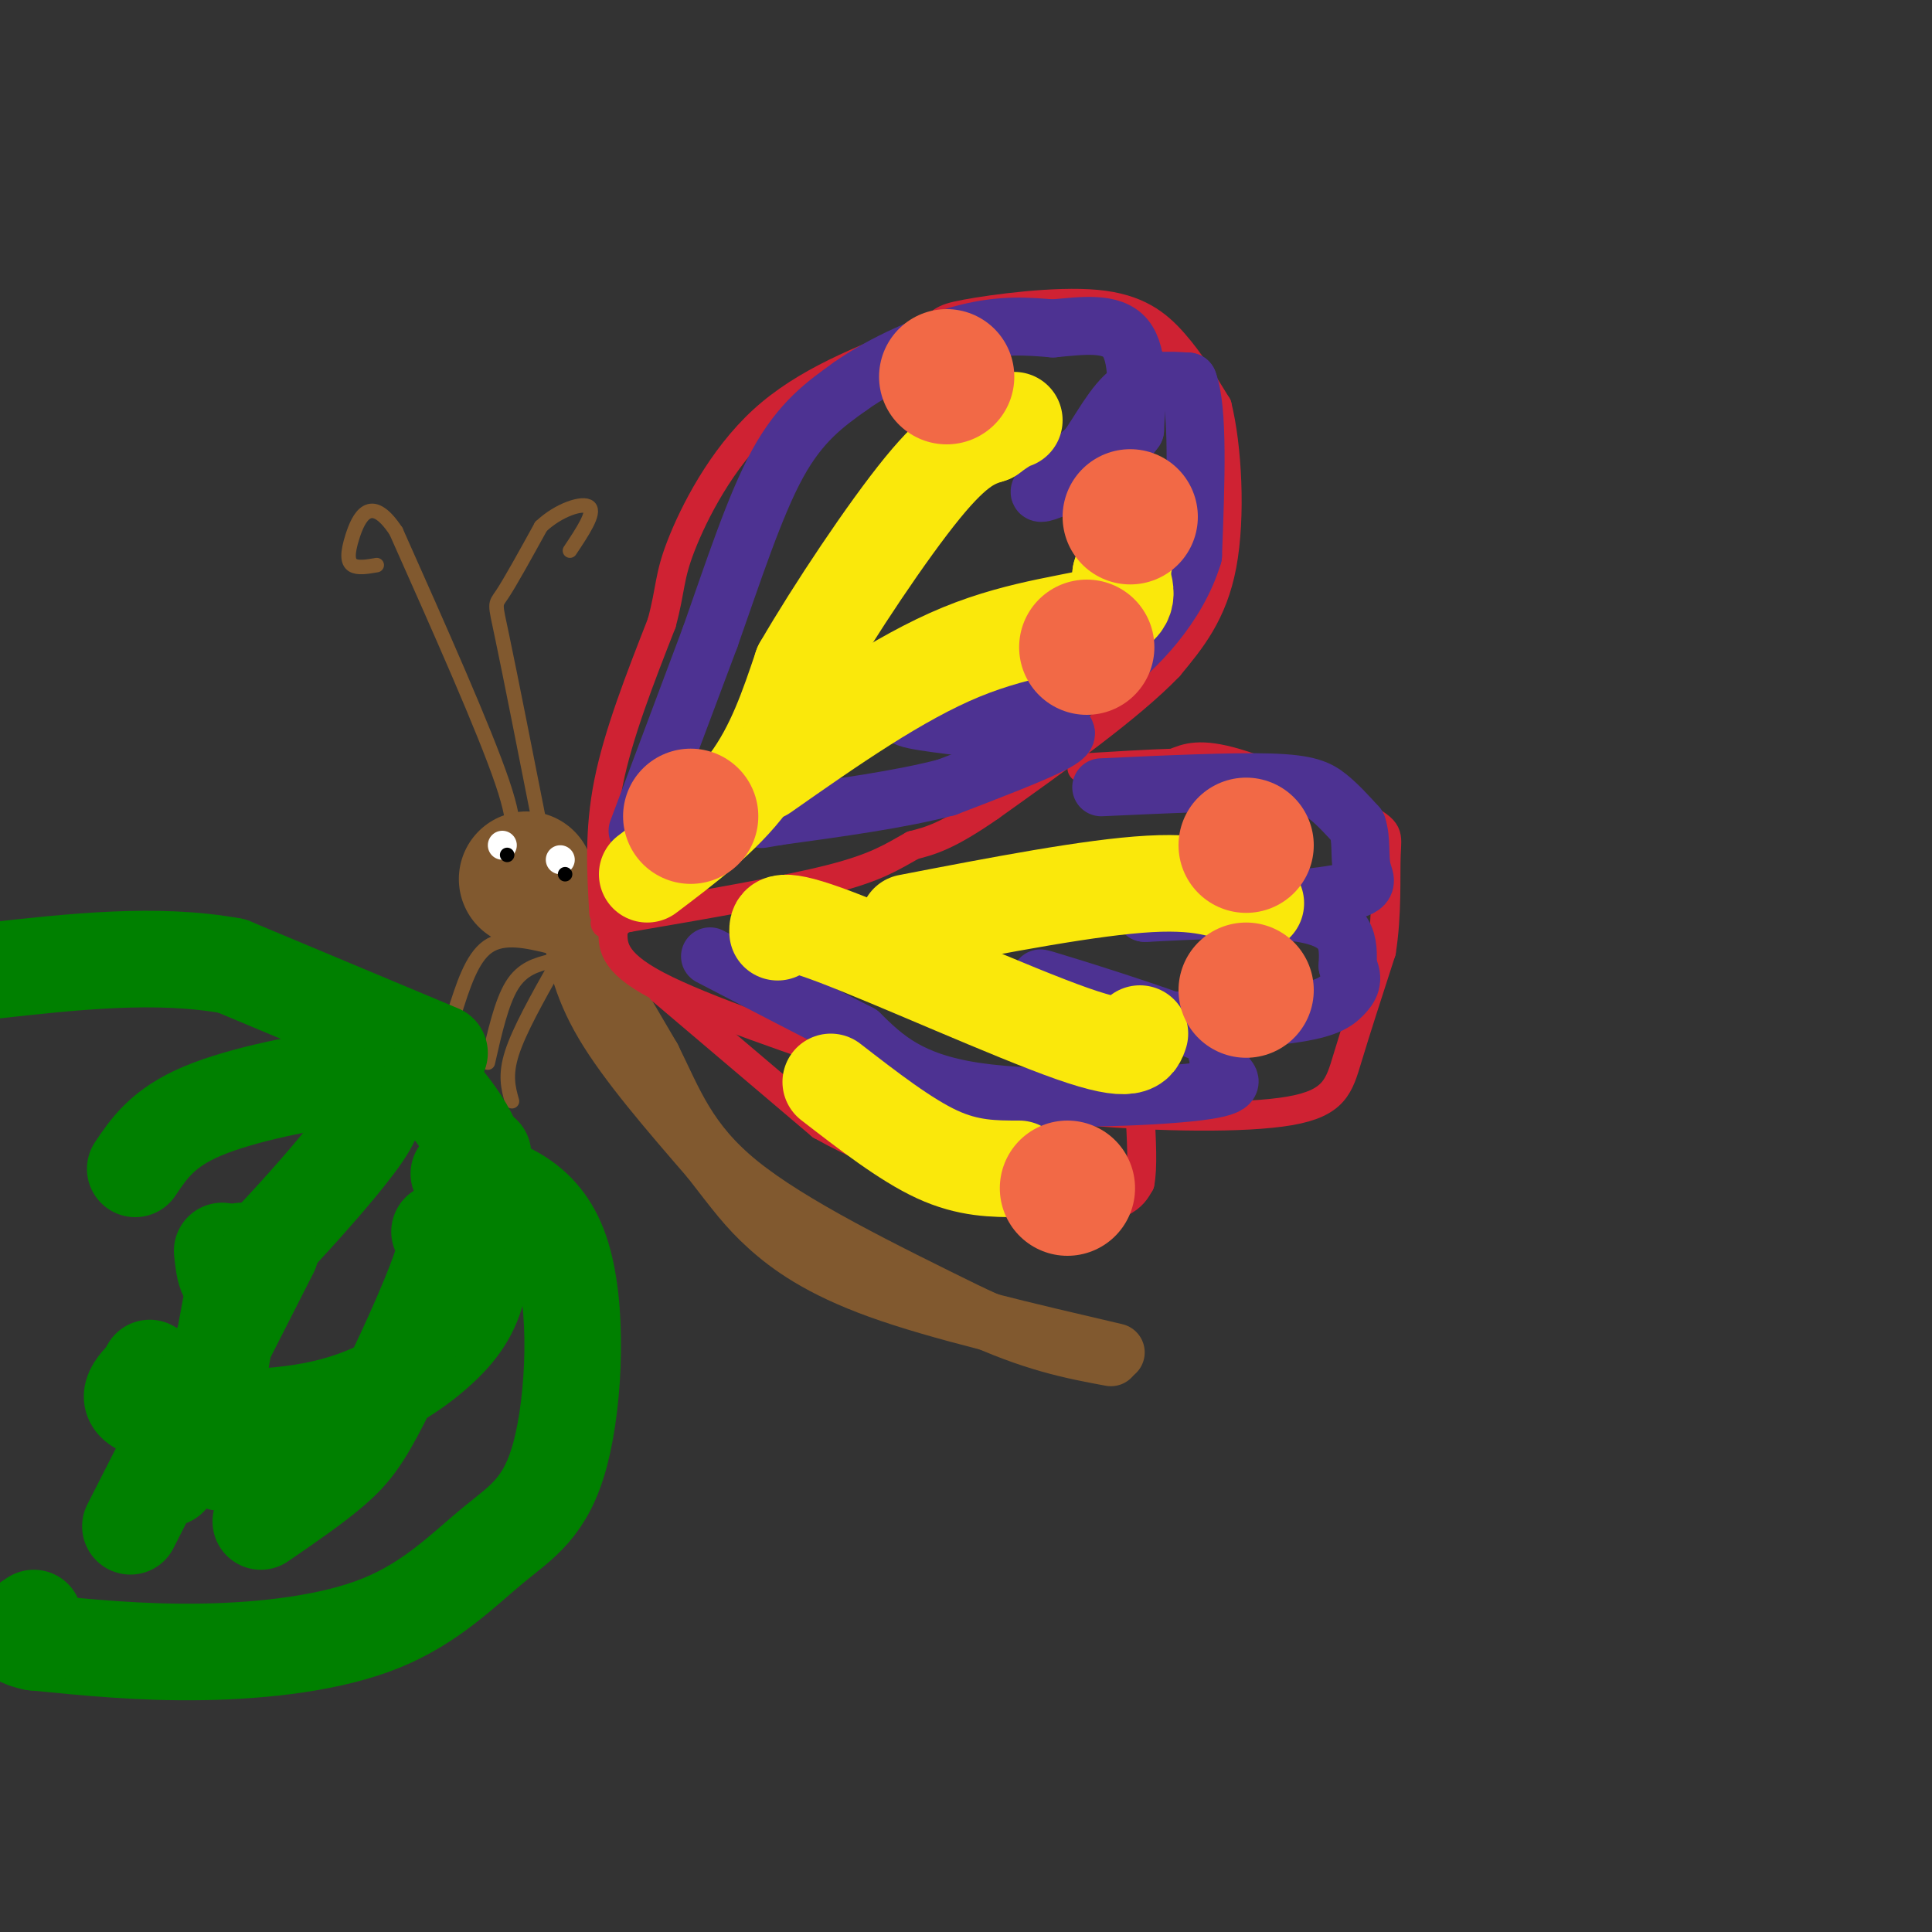 <svg viewBox='0 0 400 400' version='1.1' xmlns='http://www.w3.org/2000/svg' xmlns:xlink='http://www.w3.org/1999/xlink'><rect x="0" y="0" width="400" height="400" fill="#333333" stroke="none"/><g fill='none' stroke='rgb(129,89,47)' stroke-width='28' stroke-linecap='round' stroke-linejoin='round'><path d='M109,182c0.000,0.000 0.000,0.000 0,0'/></g>
<g fill='none' stroke='rgb(129,89,47)' stroke-width='12' stroke-linecap='round' stroke-linejoin='round'><path d='M118,191c1.083,6.417 2.167,12.833 7,21c4.833,8.167 13.417,18.083 22,28'/><path d='M147,240c5.333,6.881 7.667,10.083 12,14c4.333,3.917 10.667,8.548 23,13c12.333,4.452 30.667,8.726 49,13'/><path d='M118,190c0.000,0.000 17.000,29.000 17,29'/><path d='M135,219c4.511,9.089 7.289,17.311 18,26c10.711,8.689 29.356,17.844 48,27'/><path d='M201,272c12.833,6.000 20.917,7.500 29,9'/></g>
<g fill='none' stroke='rgb(129,89,47)' stroke-width='3' stroke-linecap='round' stroke-linejoin='round'><path d='M114,196c-4.833,-1.167 -9.667,-2.333 -13,0c-3.333,2.333 -5.167,8.167 -7,14'/><path d='M94,210c-1.500,3.000 -1.750,3.500 -2,4'/><path d='M114,199c-2.917,0.750 -5.833,1.500 -8,5c-2.167,3.500 -3.583,9.750 -5,16'/><path d='M115,200c-3.750,6.667 -7.500,13.333 -9,18c-1.500,4.667 -0.750,7.333 0,10'/><path d='M112,172c-3.200,-16.200 -6.400,-32.400 -8,-40c-1.600,-7.600 -1.600,-6.600 0,-9c1.600,-2.400 4.800,-8.200 8,-14'/><path d='M112,109c3.644,-3.467 8.756,-5.133 10,-4c1.244,1.133 -1.378,5.067 -4,9'/><path d='M104,175c1.833,-1.083 3.667,-2.167 0,-13c-3.667,-10.833 -12.833,-31.417 -22,-52'/><path d='M82,110c-5.381,-8.179 -7.833,-2.625 -9,1c-1.167,3.625 -1.048,5.321 0,6c1.048,0.679 3.024,0.339 5,0'/></g>
<g fill='none' stroke='rgb(255,255,255)' stroke-width='6' stroke-linecap='round' stroke-linejoin='round'><path d='M116,178c0.000,0.000 0.000,0.000 0,0'/><path d='M104,175c0.000,0.000 0.000,0.000 0,0'/></g>
<g fill='none' stroke='rgb(0,0,0)' stroke-width='3' stroke-linecap='round' stroke-linejoin='round'><path d='M117,181c0.000,0.000 0.000,0.000 0,0'/><path d='M105,177c0.000,0.000 0.000,0.000 0,0'/></g>
<g fill='none' stroke='rgb(207,34,51)' stroke-width='6' stroke-linecap='round' stroke-linejoin='round'><path d='M125,189c-0.500,-8.500 -1.000,-17.000 1,-27c2.000,-10.000 6.500,-21.500 11,-33'/><path d='M137,129c1.976,-7.381 1.417,-9.333 4,-16c2.583,-6.667 8.310,-18.048 17,-26c8.690,-7.952 20.345,-12.476 32,-17'/><path d='M190,70c5.805,-3.555 4.319,-3.943 10,-5c5.681,-1.057 18.530,-2.785 27,-2c8.470,0.785 12.563,4.081 16,8c3.437,3.919 6.219,8.459 9,13'/><path d='M252,84c2.111,8.422 2.889,22.978 1,33c-1.889,10.022 -6.444,15.511 -11,21'/><path d='M242,138c-8.000,8.333 -22.500,18.667 -37,29'/><path d='M205,167c-8.833,6.167 -12.417,7.083 -16,8'/><path d='M189,175c-4.400,2.444 -7.400,4.556 -17,7c-9.600,2.444 -25.800,5.222 -42,8'/><path d='M130,190c-7.333,1.500 -4.667,1.250 -2,1'/><path d='M127,192c-0.250,3.500 -0.500,7.000 9,12c9.500,5.000 28.750,11.500 48,18'/><path d='M184,222c14.335,4.491 26.172,6.719 41,8c14.828,1.281 32.646,1.614 42,0c9.354,-1.614 10.244,-5.175 12,-11c1.756,-5.825 4.378,-13.912 7,-22'/><path d='M286,197c1.239,-7.624 0.837,-15.683 1,-20c0.163,-4.317 0.890,-4.893 -5,-8c-5.890,-3.107 -18.397,-8.745 -26,-11c-7.603,-2.255 -10.301,-1.128 -13,0'/><path d='M243,158c-5.333,0.167 -12.167,0.583 -19,1'/><path d='M137,205c0.000,0.000 33.000,28.000 33,28'/><path d='M170,233c14.036,7.905 32.625,13.667 44,16c11.375,2.333 15.536,1.238 18,0c2.464,-1.238 3.232,-2.619 4,-4'/><path d='M236,245c0.667,-3.167 0.333,-9.083 0,-15'/></g>
<g fill='none' stroke='rgb(77,50,146)' stroke-width='12' stroke-linecap='round' stroke-linejoin='round'><path d='M132,172c0.000,0.000 15.000,-40.000 15,-40'/><path d='M147,132c4.778,-13.511 9.222,-27.289 14,-36c4.778,-8.711 9.889,-12.356 15,-16'/><path d='M176,80c6.867,-4.889 16.533,-9.111 24,-11c7.467,-1.889 12.733,-1.444 18,-1'/><path d='M218,68c6.044,-0.556 12.156,-1.444 15,2c2.844,3.444 2.422,11.222 2,19'/><path d='M235,89c-4.311,6.244 -16.089,12.356 -19,13c-2.911,0.644 3.044,-4.178 9,-9'/><path d='M225,93c2.867,-3.978 5.533,-9.422 9,-12c3.467,-2.578 7.733,-2.289 12,-2'/><path d='M246,79c2.167,5.667 1.583,20.833 1,36'/><path d='M247,115c-3.222,10.667 -11.778,19.333 -18,24c-6.222,4.667 -10.111,5.333 -14,6'/><path d='M215,145c-8.889,1.467 -24.111,2.133 -27,3c-2.889,0.867 6.556,1.933 16,3'/><path d='M204,151c5.381,0.393 10.833,-0.125 14,0c3.167,0.125 4.048,0.893 0,3c-4.048,2.107 -13.024,5.554 -22,9'/><path d='M196,163c-9.500,2.500 -22.250,4.250 -35,6'/><path d='M161,169c-5.833,1.000 -2.917,0.500 0,0'/><path d='M228,163c13.578,-0.622 27.156,-1.244 35,-1c7.844,0.244 9.956,1.356 12,3c2.044,1.644 4.022,3.822 6,6'/><path d='M281,171c0.976,2.714 0.417,6.500 1,9c0.583,2.500 2.310,3.714 -5,5c-7.310,1.286 -23.655,2.643 -40,4'/><path d='M237,189c0.444,0.133 21.556,-1.533 32,0c10.444,1.533 10.222,6.267 10,11'/><path d='M279,200c1.566,2.850 0.482,4.475 -1,6c-1.482,1.525 -3.360,2.949 -11,4c-7.640,1.051 -21.040,1.729 -29,1c-7.960,-0.729 -10.480,-2.864 -13,-5'/><path d='M225,206c-5.548,-1.988 -12.917,-4.458 -8,-3c4.917,1.458 22.119,6.845 30,10c7.881,3.155 6.440,4.077 5,5'/><path d='M252,218c0.646,1.475 -0.239,2.663 1,4c1.239,1.337 4.603,2.821 -5,4c-9.603,1.179 -32.172,2.051 -46,0c-13.828,-2.051 -18.914,-7.026 -24,-12'/><path d='M178,214c-9.167,-4.667 -20.083,-10.333 -31,-16'/></g>
<g fill='none' stroke='rgb(250,232,11)' stroke-width='20' stroke-linecap='round' stroke-linejoin='round'><path d='M134,181c7.833,-5.917 15.667,-11.833 21,-19c5.333,-7.167 8.167,-15.583 11,-24'/><path d='M166,138c6.644,-11.467 17.756,-28.133 25,-37c7.244,-8.867 10.622,-9.933 14,-11'/><path d='M205,90c3.167,-2.333 4.083,-2.667 5,-3'/><path d='M158,160c14.044,-9.844 28.089,-19.689 41,-25c12.911,-5.311 24.689,-6.089 30,-8c5.311,-1.911 4.156,-4.956 3,-8'/><path d='M232,119c0.667,-2.000 0.833,-3.000 1,-4'/><path d='M161,193c-0.067,-1.800 -0.133,-3.600 12,1c12.133,4.600 36.467,15.600 49,20c12.533,4.400 13.267,2.200 14,0'/><path d='M188,191c19.000,-3.667 38.000,-7.333 50,-8c12.000,-0.667 17.000,1.667 22,4'/><path d='M172,224c7.750,6.000 15.500,12.000 22,15c6.500,3.000 11.750,3.000 17,3'/></g>
<g fill='none' stroke='rgb(0,128,0)' stroke-width='20' stroke-linecap='round' stroke-linejoin='round'><path d='M91,218c0.000,0.000 -43.000,-18.000 -43,-18'/><path d='M48,200c-15.500,-2.833 -32.750,-0.917 -50,1'/><path d='M85,224c-2.467,-0.933 -4.933,-1.867 -13,-1c-8.067,0.867 -21.733,3.533 -30,7c-8.267,3.467 -11.133,7.733 -14,12'/><path d='M77,227c0.716,1.486 1.432,2.973 -2,8c-3.432,5.027 -11.013,13.595 -16,19c-4.987,5.405 -7.381,7.648 -9,9c-1.619,1.352 -2.463,1.815 -3,1c-0.537,-0.815 -0.769,-2.907 -1,-5'/><path d='M89,224c3.049,3.634 6.099,7.269 8,11c1.901,3.731 2.655,7.559 3,13c0.345,5.441 0.283,12.497 -1,18c-1.283,5.503 -3.787,9.454 -9,14c-5.213,4.546 -13.134,9.685 -25,12c-11.866,2.315 -27.676,1.804 -34,0c-6.324,-1.804 -3.162,-4.902 0,-8'/><path d='M31,284c0.000,-1.333 0.000,-0.667 0,0'/><path d='M95,243c8.574,2.466 17.147,4.932 21,16c3.853,11.068 2.985,30.736 0,42c-2.985,11.264 -8.089,14.122 -14,19c-5.911,4.878 -12.630,11.775 -23,16c-10.370,4.225 -24.391,5.779 -37,6c-12.609,0.221 -23.804,-0.889 -35,-2'/><path d='M7,340c-5.833,-1.167 -2.917,-3.083 0,-5'/><path d='M44,291c0.000,0.000 -9.000,15.000 -9,15'/><path d='M50,259c-3.417,17.417 -6.833,34.833 -6,41c0.833,6.167 5.917,1.083 11,-4'/><path d='M56,259c0.000,0.000 -29.000,57.000 -29,57'/><path d='M91,255c1.149,0.679 2.298,1.357 0,8c-2.298,6.643 -8.042,19.250 -12,27c-3.958,7.750 -6.131,10.643 -10,14c-3.869,3.357 -9.435,7.179 -15,11'/><path d='M100,239c0.000,0.000 0.000,10.000 0,10'/></g>
<g fill='none' stroke='rgb(242,105,70)' stroke-width='28' stroke-linecap='round' stroke-linejoin='round'><path d='M258,175c0.000,0.000 0.000,0.000 0,0'/><path d='M258,205c0.000,0.000 0.000,0.000 0,0'/><path d='M221,246c0.000,0.000 0.000,0.000 0,0'/><path d='M196,78c0.000,0.000 0.000,0.000 0,0'/><path d='M234,107c0.000,0.000 0.000,0.000 0,0'/><path d='M225,134c0.000,0.000 0.000,0.000 0,0'/><path d='M143,169c0.000,0.000 0.000,0.000 0,0'/></g>
</svg>